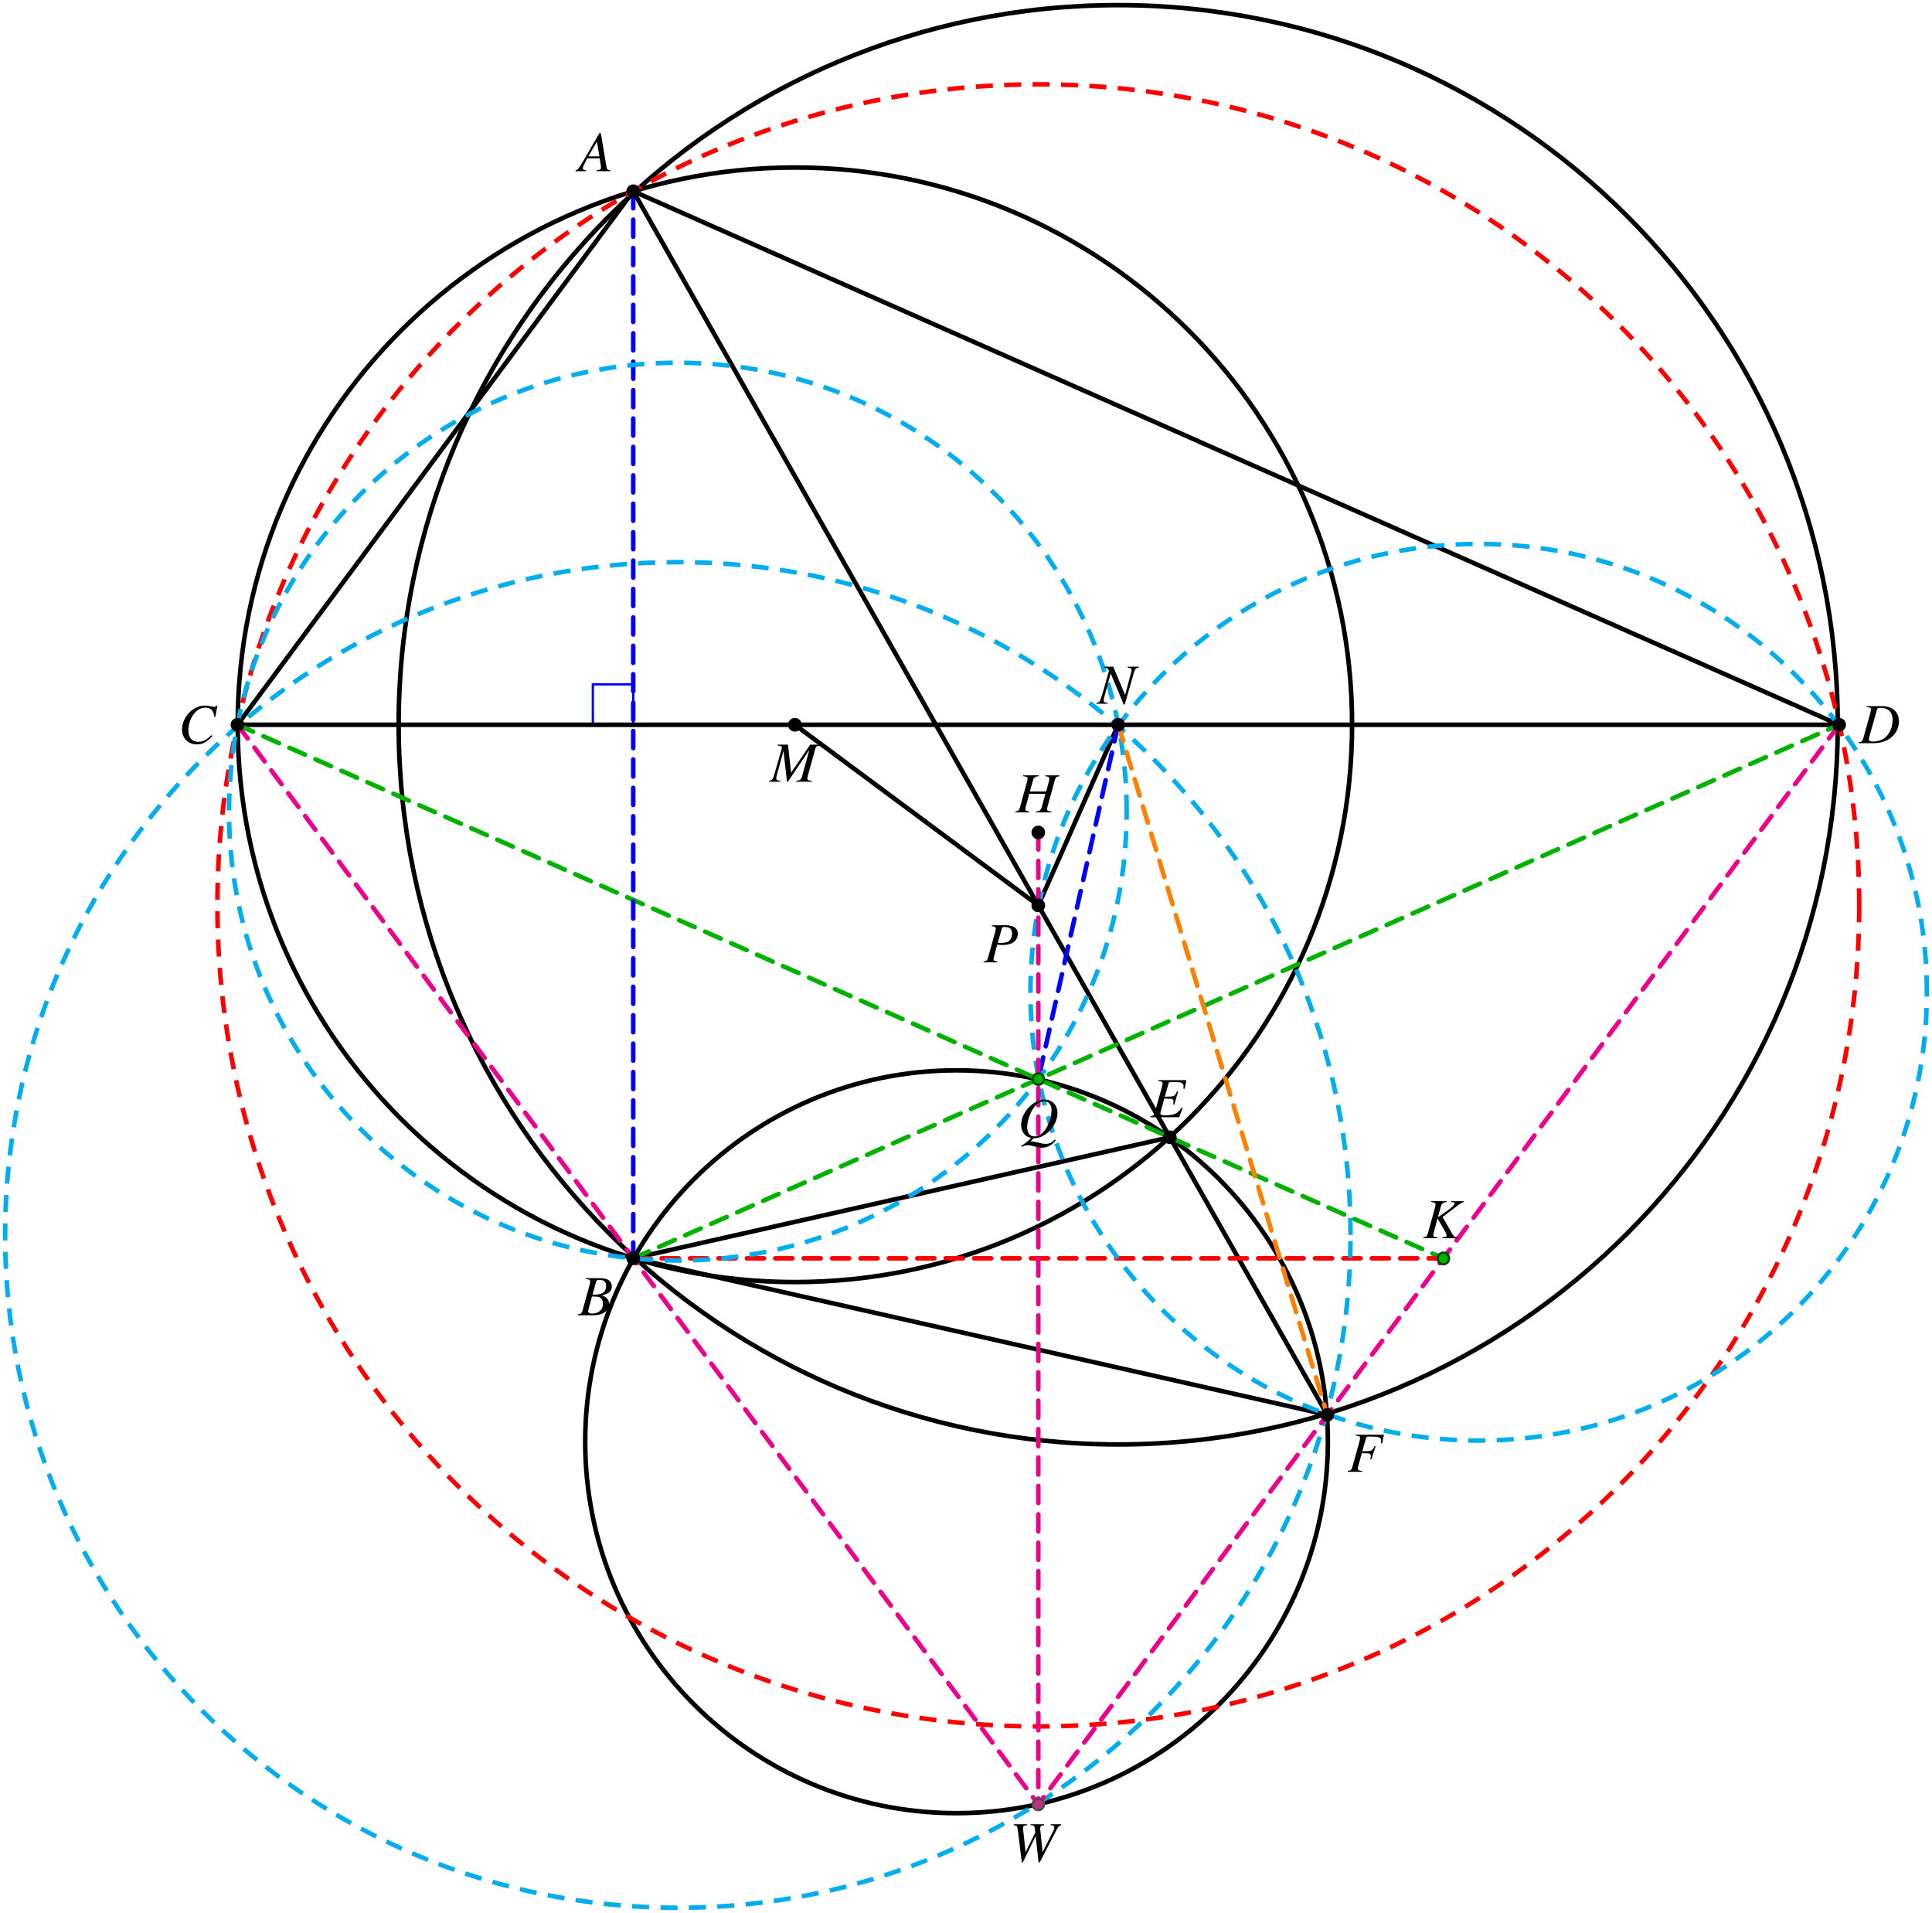 <svg xmlns="http://www.w3.org/2000/svg" xmlns:xlink="http://www.w3.org/1999/xlink" width="677.576" height="670.768" viewBox="0 0 508.182 503.076"><defs><path id="c" d="M11.453-9.75H7.766v.234c.875.11 1.047.22 1.047.641 0 .219-.063.563-.157.922L7.97-5.5H3.703l.813-2.906c.218-.766.609-1.047 1.5-1.11v-.234H1.938v.234c.937.094 1.156.204 1.156.641 0 .219-.063.563-.172.922l-1.828 6.61C.828-.485.719-.392-.125-.235V0h3.688v-.234C2.656-.36 2.5-.47 2.5-.891c0-.109.016-.234.047-.328l.984-3.656h4.25l-.968 3.531c-.235.782-.532 1-1.516 1.11V0h4.078v-.234c-.953-.094-1.156-.22-1.156-.625 0-.157.015-.25.047-.36l1.968-7.187c.25-.875.375-.953 1.22-1.11Zm0 0"/><path id="d" d="M9.469-9.75H2.047v.234c.922.094 1.156.204 1.156.61 0 .172-.094.687-.172.953l-1.844 6.61C.938-.5.829-.392-.016-.235V0h7.579l.921-2.422-.234-.125c-.703.969-1.094 1.36-1.734 1.656-.563.25-1.578.391-2.688.391-.844 0-1.203-.14-1.203-.5 0-.172.172-.86.547-2.187.187-.657.328-1.141.469-1.72.53.032.984.048 1.172.048.578-.016 1 .078 1.156.234.078.063.11.203.11.453 0 .266-.032.453-.11.781l.312.079 1.016-3.47-.281-.062c-.563 1.266-.703 1.36-2.063 1.422-.172 0-.656.016-1.172.031l.985-3.484c.093-.328.25-.39 1.093-.39 2.344 0 2.86.203 2.86 1.093 0 .188-.016.422-.031.672L9-7.469Zm0 0"/><path id="e" d="M10.86-9.75H7.89v.234c.844.079 1.048.22 1.048.766 0 .172-.032.36-.141.656-.016.047-.031.11-.031.11L7.25-2.297 4.14-9.75H1.735v.234c.704.063 1.016.25 1.282.844L1.234-2.453C.672-.531.547-.36-.296-.234V0h2.952v-.234C1.891-.297 1.61-.47 1.61-.875c0-.203.047-.5.141-.812l1.703-6.297L6.891.219h.265l2.157-7.516c.546-1.922.609-2.016 1.546-2.219Zm0 0"/><path id="f" d="M10.781-9.75H7.47v.234c.172.016.343.047.406.047.36.031.5.125.5.281 0 .36-.812 1.172-2.14 2.094L3.952-5.516l.797-2.89c.219-.75.625-1.047 1.516-1.11v-.234H2.188v.234c.921.094 1.14.204 1.14.641 0 .219-.062.563-.156.922l-1.844 6.61C1.062-.454.984-.376.11-.235V0h3.704v-.234c-.938-.11-1.079-.203-1.079-.657 0-.156.032-.296.125-.593l.079-.313.937-3.406 1.797 3.11c.36.609.578 1.14.578 1.421 0 .219-.219.344-.687.39-.079 0-.25.016-.438.048V0h4.11v-.234c-.938-.094-1.032-.141-1.454-.844L5.188-5.594l4.484-3.39c.406-.313.75-.47 1.11-.532Zm0 0"/><path id="g" d="M13.047-9.75h-2.5L5.53-2.39l-.828-7.36H2v.234c.75.047 1.11.204 1.11.547 0 .125-.063.344-.157.625-.031.047-.062.219-.125.438-.015.047-.031.11-.047.172L1.187-2.187C.734-.625.517-.328-.266-.234V0h2.954v-.234c-.766-.063-1.063-.25-1.063-.657 0-.156.063-.546.14-.796l1.766-6.47L4.437 0h.25l5.641-8.375-1.937 7.016c-.235.797-.532 1.015-1.5 1.125V0h4.078v-.234C9.953-.328 9.813-.422 9.813-.875c0-.266.03-.453.171-.922l1.829-6.61c.265-.905.343-.968 1.234-1.109Zm0 0"/><path id="h" d="M4.172.234C5.312.172 5.89.016 6.719-.453c2.218-1.234 3.718-3.656 3.718-6.016 0-2.015-1.437-3.484-3.421-3.484-1.188 0-2.532.625-3.735 1.687-1.5 1.407-2.39 3.22-2.39 4.97 0 1.218.453 2.234 1.265 2.859.39.312.719.468 1.375.609C2.171 1.375 2.031 1.5.875 2.297l.156.234a3.36 3.36 0 0 1 1.719-.469c.297 0 .734.094 1.39.266.907.25 1.72.406 2.266.406.828 0 1.875-.39 2.625-.984.36-.266.563-.484.953-1.016L9.75.563c-.828.875-1.437 1.156-2.516 1.156-.39 0-.703-.063-1.843-.328-.782-.203-1.485-.328-1.563-.313-.062.016-.094.016-.094.016H3.36Zm2.781-9.687c1.188 0 1.922.86 1.922 2.281 0 1.578-.703 3.781-1.656 5.156C6.39-.844 5.469-.25 4.375-.25c-1.203 0-1.906-.922-1.906-2.484 0-1.422.734-3.641 1.64-4.938.829-1.219 1.75-1.781 2.844-1.781m0 0"/><path id="i" d="M13.531-9.75h-2.765v.234c.812.079.968.188.968.594 0 .25-.109.61-.312 1l-2.781 5.5-.61-6-.015-.219c0-.609.218-.796 1.015-.875v-.234H5.484v.234c.86.032 1.016.141 1.125.86l.125 1.031-2.562 5.203-.656-6.062C3.5-8.563 3.5-8.656 3.5-8.687c0-.594.172-.72 1.078-.829v-.234H1.062v.234c.485.063.626.11.766.235.172.172.234.453.406 1.828L3.172.266h.281l3.313-6.782h.078l.75 6.782h.297l4.515-8.703c.406-.766.563-.891 1.125-1.079Zm0 0"/><path id="j" d="m9.734-6.953.563-2.969h-.313c-.125.25-.28.328-.578.328-.11 0-.297-.031-.61-.094-.671-.171-1.265-.265-1.75-.265-3.171 0-6.062 3-6.062 6.328 0 2.281 1.61 3.89 3.907 3.89 1.53 0 2.734-.656 4.078-2.218l-.266-.219C7.36-.844 6.5-.406 5.266-.406c-1.657 0-2.61-1.125-2.61-3.063 0-1.781.719-3.578 1.89-4.797.72-.734 1.657-1.14 2.641-1.14 1.375 0 2.141.797 2.282 2.422Zm0 0"/><path id="k" d="M1.938-9.516c.937.094 1.156.204 1.156.61 0 .234-.063.594-.172.953l-1.828 6.61C.828-.485.719-.392-.125-.235V0h3.781C5.406 0 7-.469 8.156-1.297 9.61-2.359 10.453-4 10.453-5.734c0-2.453-1.703-4.016-4.36-4.016H1.939Zm2.734.641c.094-.328.312-.437.922-.437.843 0 1.593.203 2.062.562.735.531 1.14 1.469 1.14 2.656 0 1.61-.624 3.282-1.64 4.297-.875.906-2.093 1.344-3.64 1.344-.688 0-.97-.156-.97-.547 0-.187.063-.531.329-1.422Zm0 0"/><path id="l" d="M8.422-.234c-.844-.078-.938-.203-1.125-1.297L5.89-9.984H5.5L1.172-2.516C-.016-.516-.172-.359-.766-.234V0h2.797v-.234c-.765-.078-.875-.157-.875-.532 0-.28.032-.421.297-.921l.844-1.688h3.297l.297 1.953c.015.14.03.266.03.39 0 .563-.218.704-1.171.798V0h3.672ZM2.609-3.906l2.25-3.89.657 3.89Zm0 0"/><path id="m" d="M2.188-9.516c.843.11 1.046.235 1.046.625 0 .22-.046.532-.25 1.204L1.22-1.344C.953-.454.844-.359 0-.234V0h3.656v-.234C2.72-.375 2.641-.422 2.641-.922c0-.187.03-.328.187-.875l.781-2.875c.375.094.766.11 1.375.11 1.235 0 2.235-.25 2.875-.704.75-.562 1.172-1.375 1.172-2.265 0-1.438-1.11-2.219-3.14-2.219H2.188Zm2.625.625c.093-.312.265-.421.687-.421.578 0 1.14.156 1.453.359.375.281.547.719.547 1.422 0 .968-.344 1.656-1 2.047-.469.25-1.047.375-1.969.375-.265 0-.375-.016-.781-.079Zm0 0"/><path id="n" d="M-.125 0h4.219c2.343 0 3.953-1.219 3.953-2.984 0-.563-.172-1.078-.5-1.407-.297-.343-.594-.53-1.375-.859 1.062-.25 1.484-.422 1.969-.844.422-.36.64-.86.64-1.468 0-1.422-1.062-2.188-2.984-2.188h-3.86v.234c.938.079 1.157.188 1.157.61 0 .234-.063.594-.172.953l-1.828 6.61C.828-.485.719-.392-.125-.235Zm3.688-4.937c.968 0 1.593.046 1.89.171.61.25.984.907.984 1.72 0 1.608-1.109 2.593-2.921 2.593-.625 0-.97-.219-.97-.625 0-.172.188-.89.532-2.094.188-.672.281-1.015.485-1.765m1.109-3.954c.094-.328.266-.421.86-.421 1.187 0 1.75.515 1.75 1.624 0 .844-.36 1.5-1 1.86-.516.297-1.235.406-2.579.406Zm0 0"/><path id="o" d="M9.64-9.75H2.204v.234c.969.094 1.14.188 1.14.61 0 .234-.062.594-.155.953l-1.844 6.61C1.078-.454.969-.36.125-.235V0h3.766v-.234C3.016-.281 2.75-.454 2.75-.891c0-.125.047-.343.14-.671l.922-3.344c.547.031.876.047 1.204.047.578 0 .687.015.828.078.218.125.328.312.328.61 0 .25-.031.421-.125.89l.25.062 1.14-3.484-.265-.078c-.672 1.343-.719 1.36-3.234 1.39l.984-3.484c.094-.297.312-.39.922-.39 2.5 0 3.047.203 3.047 1.124 0 .094 0 .157-.016.36-.016.093-.016.11-.031.281l.312.031Zm0 0"/><clipPath id="a"><path d="M254 126h254.184v270H254Zm0 0"/></clipPath><clipPath id="b"><path d="M0 130h373v373.074H0Zm0 0"/></clipPath></defs><path fill="none" stroke="#00f" stroke-miterlimit="10" stroke-width=".599" d="M166.563 190.61v-10.63h-10.63v10.63h10.63"/><path fill="none" stroke="#000" stroke-linecap="round" stroke-linejoin="round" stroke-miterlimit="10" stroke-width="1.196" d="M166.563 50.293 62.465 190.609h421.289ZM166.563 330.926l141.144-31.828 41.41 72.996Zm0 0"/><path fill="none" stroke="#000" stroke-miterlimit="10" stroke-width="1.196" d="M355.645 190.61c0-80.946-65.618-146.563-146.563-146.563S62.52 109.664 62.52 190.609s65.617 146.563 146.562 146.563 146.563-65.617 146.563-146.563Zm0 0"/><path fill="none" stroke="#000" stroke-miterlimit="10" stroke-width="1.196" d="M483.387 190.61c0-104.528-84.735-189.262-189.266-189.262-104.527 0-189.262 84.734-189.262 189.261 0 104.528 84.735 189.266 189.262 189.266 104.531 0 189.266-84.738 189.266-189.266Zm0 0"/><path fill="none" stroke="#000" stroke-miterlimit="10" stroke-width="1.196" d="M349.277 379.168c0-53.945-43.73-97.676-97.675-97.676s-97.676 43.73-97.676 97.676c0 53.945 43.73 97.676 97.676 97.676 53.945 0 97.675-43.73 97.675-97.676Zm0 0"/><path fill="none" stroke="#000" stroke-linecap="round" stroke-miterlimit="10" stroke-width="1.196" d="m166.563 50.293 141.144 248.805M273.11 238.11l-64.028-47.5M273.11 238.11l21.011-47.5"/><path fill="none" stroke="#00b200" stroke-dasharray="4.483 2.989" stroke-linecap="round" stroke-miterlimit="10" stroke-width="1.196" d="m166.563 330.926 317.19-140.317M62.465 190.61l317.191 140.316"/><path fill="none" stroke="#00f" stroke-dasharray="4.483 2.989" stroke-linecap="round" stroke-miterlimit="10" stroke-width="1.196" d="M166.563 50.293v280.633M294.121 190.61l-21.012 93.183"/><path fill="none" stroke="red" stroke-dasharray="4.483 2.989" stroke-miterlimit="10" stroke-width="1.196" d="M489.035 238.11c0-119.255-96.672-215.926-215.926-215.926S57.184 118.855 57.184 238.109s96.671 215.926 215.925 215.926 215.926-96.672 215.926-215.926Zm0 0"/><path fill="none" stroke="red" stroke-dasharray="4.483 2.989" stroke-linecap="round" stroke-miterlimit="10" stroke-width="1.196" d="M166.563 330.926h213.093"/><g clip-path="url(#a)"><path fill="none" stroke="#00adef" stroke-dasharray="4.483 2.989" stroke-miterlimit="10" stroke-width="1.196" d="M506.836 260.953c0-65.117-52.781-117.902-117.898-117.902-65.114 0-117.899 52.785-117.899 117.902 0 65.113 52.785 117.899 117.899 117.899 65.117 0 117.898-52.786 117.898-117.899Zm0 0"/></g><path fill="none" stroke="#00adef" stroke-dasharray="4.483 2.989" stroke-miterlimit="10" stroke-width="1.196" d="M296.352 213.45c0-65.2-52.856-118.055-118.059-118.055-65.2 0-118.055 52.855-118.055 118.054 0 65.203 52.856 118.059 118.055 118.059 65.203 0 118.059-52.856 118.059-118.059Zm0 0"/><g clip-path="url(#b)"><path fill="none" stroke="#00adef" stroke-dasharray="4.483 2.989" stroke-miterlimit="10" stroke-width="1.196" d="M355.242 324.785c0-97.73-79.222-176.95-176.949-176.95s-176.95 79.22-176.95 176.95c0 97.727 79.223 176.945 176.95 176.945s176.95-79.218 176.95-176.945Zm0 0"/></g><path fill="none" stroke="#ec008c" stroke-dasharray="4.483 2.989" stroke-linecap="round" stroke-miterlimit="10" stroke-width="1.196" d="M483.754 190.61 273.109 474.546M62.465 190.61l210.644 283.937M273.11 218.934v255.613"/><path fill="none" stroke="#ff7f00" stroke-dasharray="4.483 2.989" stroke-linecap="round" stroke-miterlimit="10" stroke-width="1.196" d="m294.121 190.61 54.996 181.484"/><path stroke="#000" stroke-miterlimit="10" stroke-width=".599" d="M168.055 50.293c0-.824-.668-1.496-1.492-1.496-.825 0-1.497.672-1.497 1.496s.672 1.496 1.497 1.496c.824 0 1.492-.672 1.492-1.496ZM168.055 330.926c0-.824-.668-1.492-1.492-1.492-.825 0-1.497.668-1.497 1.492s.672 1.496 1.497 1.496c.824 0 1.492-.672 1.492-1.496ZM63.96 190.61c0-.825-.67-1.497-1.495-1.497-.824 0-1.496.672-1.496 1.496 0 .825.672 1.496 1.496 1.496s1.496-.671 1.496-1.496ZM485.25 190.61c0-.825-.668-1.497-1.496-1.497a1.495 1.495 0 1 0 1.496 1.496ZM309.203 299.098c0-.825-.672-1.496-1.496-1.496a1.495 1.495 0 1 0 1.496 1.496ZM350.613 372.094a1.496 1.496 0 0 0-2.992 0 1.495 1.495 0 0 0 2.992 0ZM274.605 218.934c0-.825-.671-1.497-1.496-1.497-.824 0-1.496.672-1.496 1.497a1.495 1.495 0 0 0 2.992 0ZM210.578 190.61c0-.825-.672-1.497-1.496-1.497s-1.496.672-1.496 1.496c0 .825.672 1.496 1.496 1.496s1.496-.671 1.496-1.496ZM295.617 190.61c0-.825-.668-1.497-1.496-1.497a1.495 1.495 0 1 0 1.496 1.496ZM274.605 238.11a1.495 1.495 0 1 0-1.496 1.495c.825 0 1.496-.671 1.496-1.496Zm0 0"/><path fill="#00b200" stroke="#004c00" stroke-miterlimit="10" stroke-width=".599" d="M274.605 283.793c0-.824-.671-1.496-1.496-1.496-.824 0-1.496.672-1.496 1.496a1.495 1.495 0 0 0 2.992 0ZM381.152 330.926c0-.824-.668-1.492-1.496-1.492-.824 0-1.492.668-1.492 1.492a1.495 1.495 0 1 0 2.988 0Zm0 0"/><path fill="#b4387d" stroke="#644552" stroke-miterlimit="10" stroke-width=".599" d="M274.605 474.547a1.496 1.496 0 0 0-2.992 0 1.495 1.495 0 0 0 2.992 0Zm0 0"/><use xlink:href="#c" x="267.192" y="213.653"/><use xlink:href="#d" x="302.596" y="293.817"/><use xlink:href="#e" x="288.69" y="185.076"/><use xlink:href="#f" x="374.26" y="325.646"/><use xlink:href="#g" x="202.56" y="205.587"/><use xlink:href="#h" x="267.714" y="299.113"/><use xlink:href="#i" x="265.591" y="489.521"/><use xlink:href="#j" x="46.892" y="195.504"/><use xlink:href="#k" x="489.031" y="195.459"/><use xlink:href="#l" x="152.153" y="45.015"/><use xlink:href="#m" x="258.699" y="253.088"/><use xlink:href="#n" x="152.153" y="345.903"/><use xlink:href="#o" x="354.396" y="387.069"/></svg>